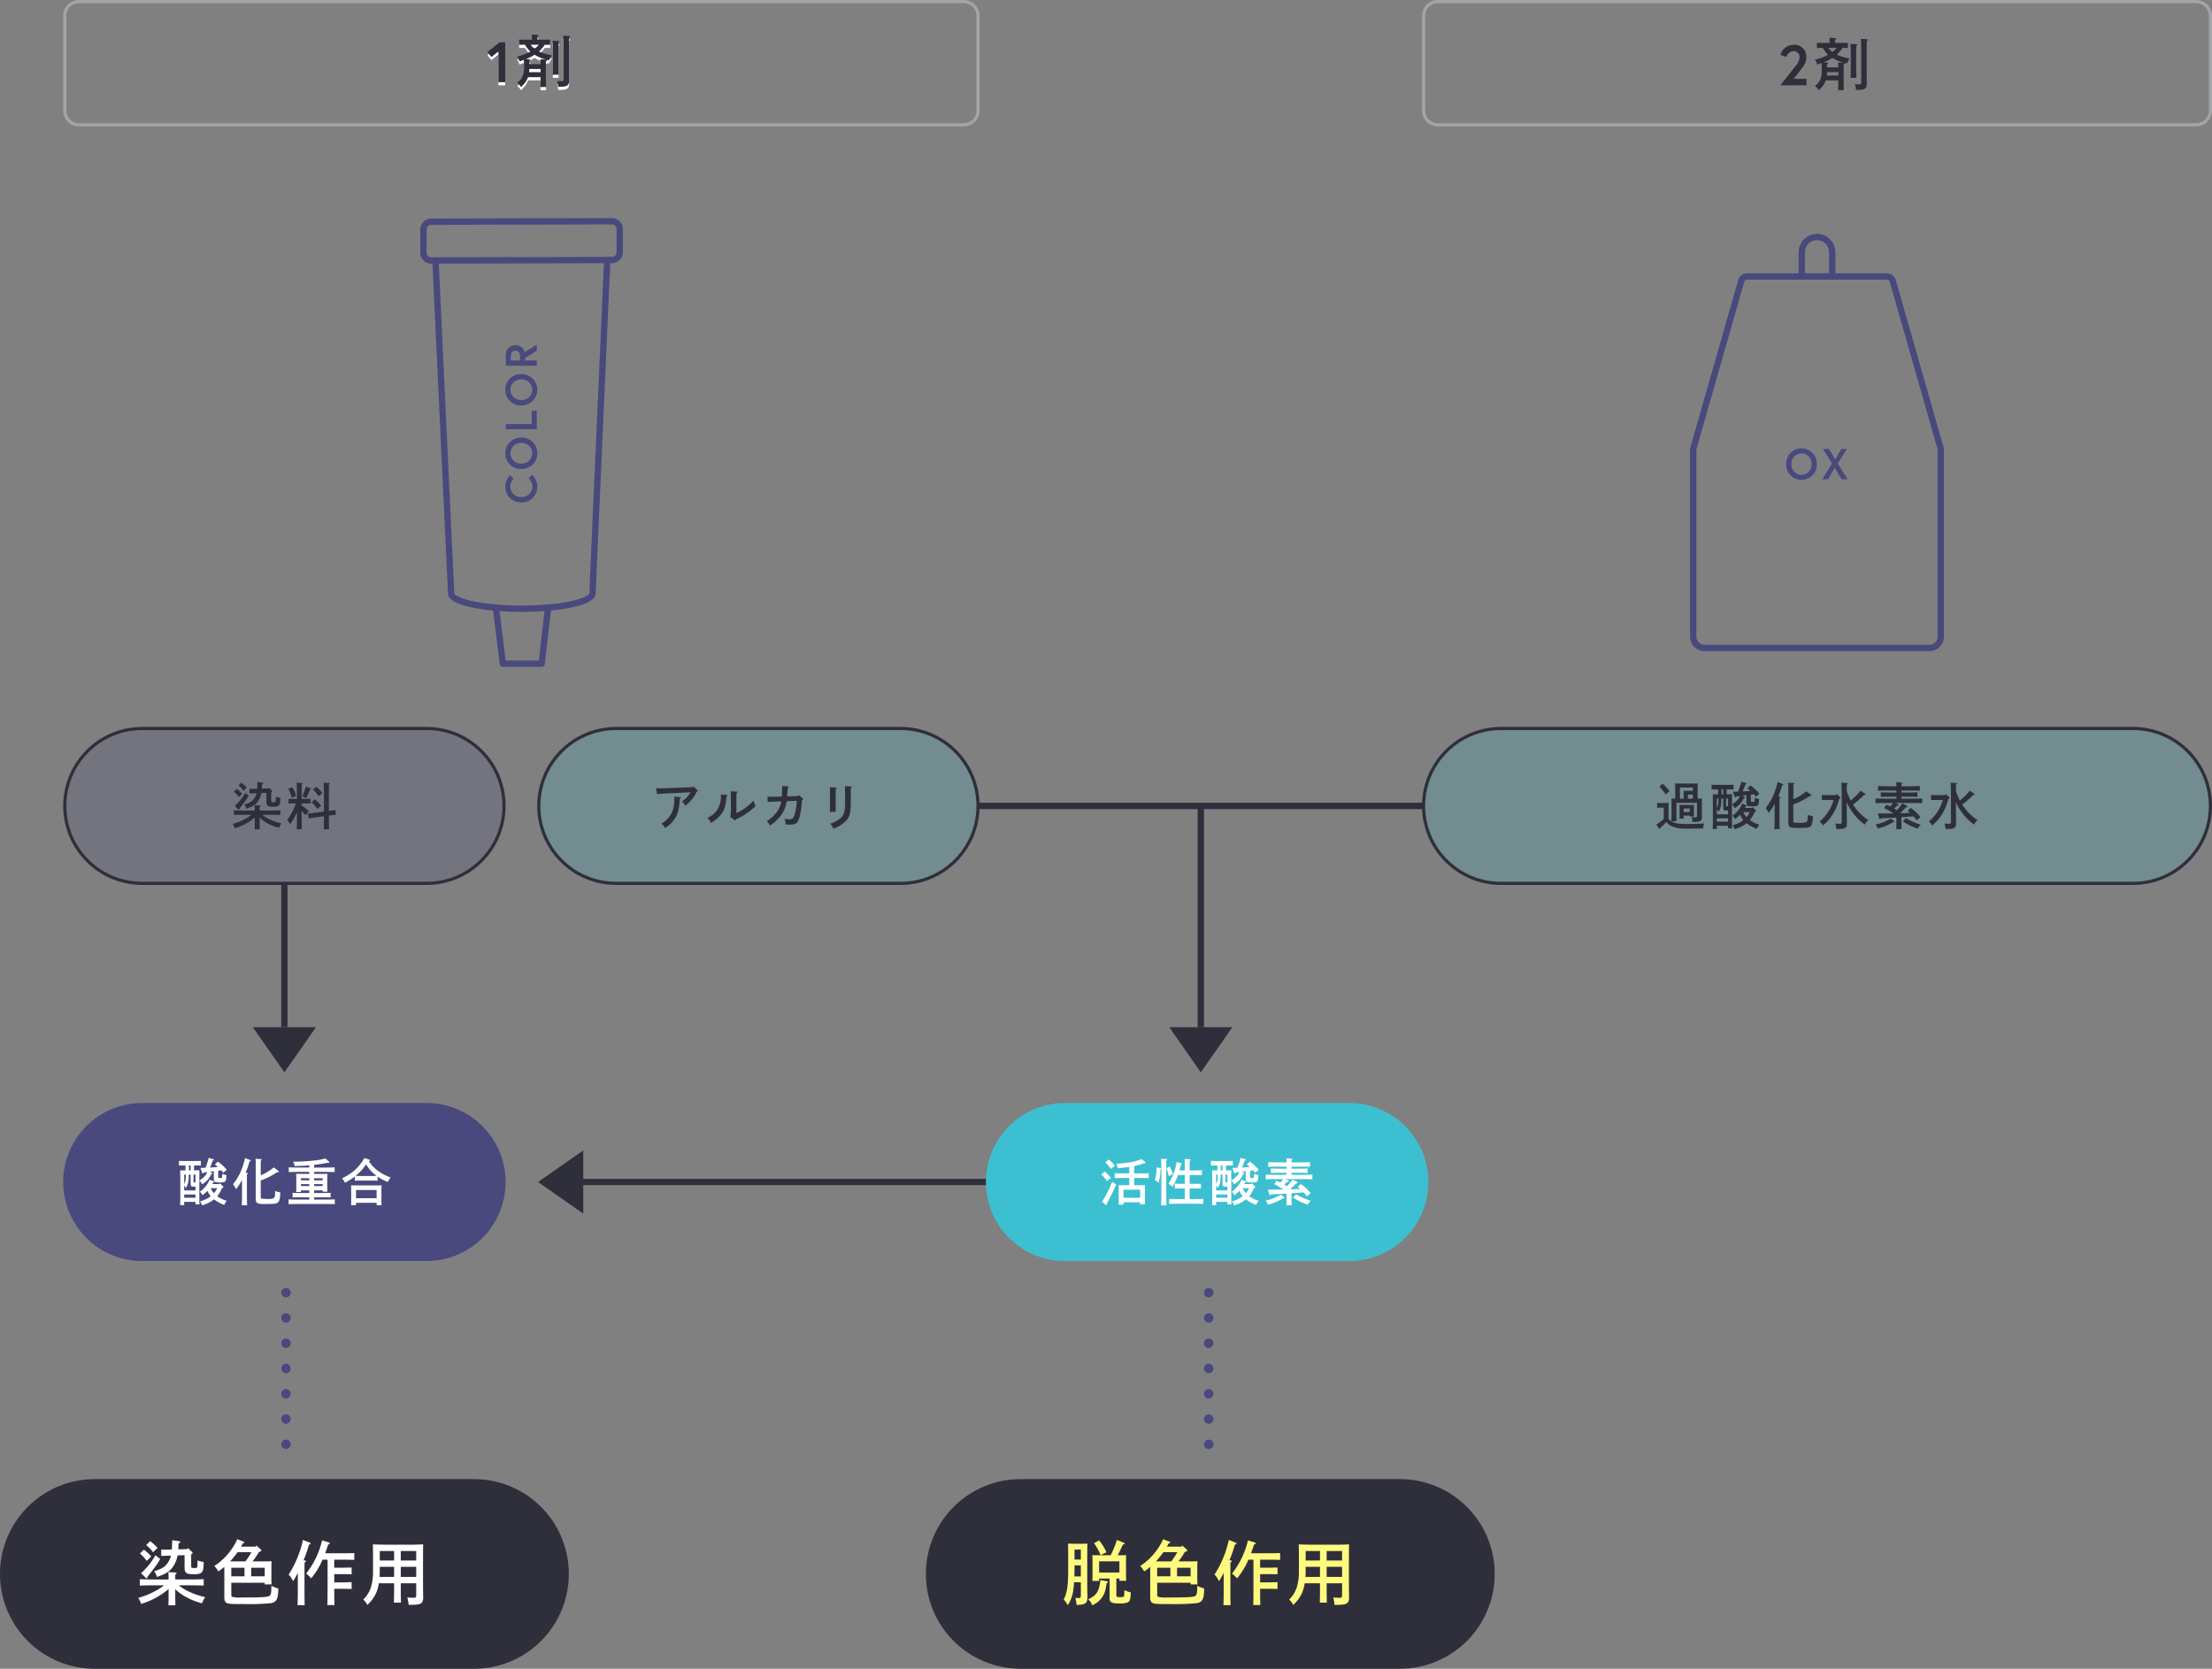 <svg xmlns="http://www.w3.org/2000/svg" width="700" height="528" viewBox="0 0 700 528">
  <rect x="0" y="0" width="700" height="528" fill="#808080" stroke="none"/>
  <g id="Group_3606" data-name="Group 3606" transform="translate(11883 19565)">
    <g id="Path_1489" data-name="Path 1489" transform="translate(-11863 -19335)" fill="rgba(73,73,126,0.2)">
      <path d="M 115 49.5 L 25 49.5 C 21.692 49.5 18.484 48.852 15.464 47.575 C 12.546 46.341 9.926 44.574 7.676 42.324 C 5.426 40.074 3.659 37.454 2.425 34.536 C 1.148 31.516 0.5 28.308 0.5 25 C 0.5 21.692 1.148 18.484 2.425 15.464 C 3.659 12.546 5.426 9.926 7.676 7.676 C 9.926 5.426 12.546 3.659 15.464 2.425 C 18.484 1.148 21.692 0.5 25 0.5 L 115 0.5 C 118.308 0.5 121.516 1.148 124.536 2.425 C 127.454 3.659 130.074 5.426 132.324 7.676 C 134.574 9.926 136.341 12.546 137.575 15.464 C 138.852 18.484 139.5 21.692 139.5 25 C 139.5 28.308 138.852 31.516 137.575 34.536 C 136.341 37.454 134.574 40.074 132.324 42.324 C 130.074 44.574 127.454 46.341 124.536 47.575 C 121.516 48.852 118.308 49.5 115 49.5 Z" stroke="none"/>
      <path d="M 25 1 C 21.76 1 18.617 1.634 15.658 2.886 C 12.801 4.094 10.234 5.825 8.029 8.029 C 5.825 10.234 4.094 12.801 2.886 15.658 C 1.634 18.617 1 21.76 1 25 C 1 28.24 1.634 31.383 2.886 34.342 C 4.094 37.199 5.825 39.766 8.029 41.971 C 10.234 44.175 12.801 45.906 15.658 47.114 C 18.617 48.366 21.76 49 25 49 L 115 49 C 118.24 49 121.383 48.366 124.342 47.114 C 127.199 45.906 129.766 44.175 131.971 41.971 C 134.175 39.766 135.906 37.199 137.114 34.342 C 138.366 31.383 139 28.24 139 25 C 139 21.76 138.366 18.617 137.114 15.658 C 135.906 12.801 134.175 10.234 131.971 8.029 C 129.766 5.825 127.199 4.094 124.342 2.886 C 121.383 1.634 118.24 1 115 1 L 25 1 M 25 0 L 115 0 C 128.807 0 140 11.193 140 25 C 140 38.807 128.807 50 115 50 L 25 50 C 11.193 50 0 38.807 0 25 C 0 11.193 11.193 0 25 0 Z" stroke="none" fill="#2f2f3b"/>
    </g>
    <path id="Path_1490" data-name="Path 1490" d="M-7.84-4.544v-1.12c.224-.144.3-.224.3-.32s-.1-.16-.272-.16l-1.616-.112c.032.576.048,1.136.048,1.712h-3.44c-.912,0-2.352-.032-3.184-.064v1.472c.864-.048,2.3-.064,3.184-.064H-10.4a12.276,12.276,0,0,1-2.16,1.376A17.521,17.521,0,0,1-16.368-.3,5.8,5.8,0,0,1-15.7,1.072a17.359,17.359,0,0,0,6.32-3.424V-.944c0,1.008-.016,1.776-.032,2.336h1.6C-7.824.928-7.84.112-7.84-.944V-2.3A10.485,10.485,0,0,0-6.112-.944,15.227,15.227,0,0,0-1.68.928,5.592,5.592,0,0,1-.944-.48a17.388,17.388,0,0,1-4.32-1.552A9.874,9.874,0,0,1-7.024-3.2H-4.48c.976,0,2.336.016,3.184.064V-4.608c-.816.032-2.176.064-3.184.064ZM-5.1-11.536l-2.032.064c.032-.432.048-.88.064-1.376.3-.112.384-.176.384-.288s-.144-.208-.384-.24l-1.472-.192c-.016.72-.032,1.424-.08,2.128l-.848.032h-1.616l.032,1.456c.528-.016,1.072-.048,1.6-.064l.624-.016A4.749,4.749,0,0,1-9.5-8.464c-.624.992-1.36,1.456-3.184,2.032a4.555,4.555,0,0,1,.64,1.312c1.952-.656,2.88-1.232,3.616-2.24a6.494,6.494,0,0,0,1.12-2.72l1.616-.048V-7.3c0,1.232.4,1.552,1.984,1.552,2.128,0,2.4-.3,2.416-2.8A9.783,9.783,0,0,1-2.7-8.912q-.024,1.152-.048,1.344c-.048.336-.144.4-.688.4-.672,0-.736-.048-.736-.512v-2.672l.08-.032c.16-.064.24-.128.24-.256,0-.1-.048-.192-.224-.336l-.848-.8Zm-7.3,1.408a16.018,16.018,0,0,1-3.312,4.144l1.1,1.072A.333.333,0,0,0-14.4-4.8a.17.17,0,0,0,.16-.192l-.016-.16c.224-.256.224-.256,1.664-2.128a13.935,13.935,0,0,0,1.28-1.984Zm-2.128-2.32a9.11,9.11,0,0,1,1.6,1.648l1.008-1.008a9.391,9.391,0,0,0-1.712-1.552Zm-1.44,1.936A8.758,8.758,0,0,1-14.64-9.12c.064.064.144.16.256.288L-13.36-9.84a10.092,10.092,0,0,0-1.712-1.568ZM5.456-6.784h1.52c.432,0,.944,0,1.28.016V-8.24c-.352.016-.928.032-1.28.032H5.456v-.448c0-3.568,0-3.568.016-4.128.208-.128.288-.208.288-.3,0-.08-.1-.16-.224-.16l-1.68-.112c.064.5.112,2.08.112,4.7v.448H2.576c-.336,0-.912-.016-1.264-.032v1.472c.336-.016.832-.016,1.264-.016H3.632A18.923,18.923,0,0,1,.864-1.52,4.649,4.649,0,0,1,1.776-.176a18.815,18.815,0,0,0,2.192-3.84v.72c0,2.064-.032,3.632-.08,4.672H5.536C5.472.352,5.456-1.2,5.456-3.3V-4.448c.3.3.608.656.944,1.056.064.064.16.176.272.3L7.744-4.24A8.259,8.259,0,0,0,5.456-6.112ZM14.08-4.432V-8.656c0-3.568,0-3.568.016-4.128.208-.128.288-.208.288-.3,0-.08-.1-.16-.224-.16l-1.744-.112c.064.5.1,2.08.1,4.7v4.432l-3.168.432c-.672.1-1.472.176-1.9.208l.208,1.552c.112-.032.752-.128,1.888-.3l2.976-.4c0,1.792-.032,3.168-.08,4.112H14.16c-.064-.96-.08-2.4-.08-4.32l.336-.048c1.6-.192,1.6-.192,1.9-.224l-.208-1.536c-.16.032-.784.128-1.888.3ZM1.248-11.408a12.6,12.6,0,0,1,.96,2.448c.032.1.064.208.112.384L3.7-9.168a8.667,8.667,0,0,0-1.264-2.784Zm5.68,2.9a25.331,25.331,0,0,0,1.184-2.7c.24-.1.3-.144.3-.224s-.064-.144-.208-.192l-1.424-.48A16.031,16.031,0,0,1,5.648-9.04ZM9.04-11.184a10.492,10.492,0,0,1,1.776,2.1l1.216-.96a12.855,12.855,0,0,0-1.9-2.016Zm-.464,4a14.45,14.45,0,0,1,1.856,2.112l1.216-.992A13.673,13.673,0,0,0,9.68-8.08Z" transform="translate(-11792.999 -19304)" fill="#2f2f3b"/>
    <g id="Path_1491" data-name="Path 1491" transform="translate(-11713 -19335)" fill="rgba(60,192,209,0.2)">
      <path d="M 115 49.5 L 25 49.5 C 21.692 49.5 18.484 48.852 15.464 47.575 C 12.546 46.341 9.926 44.574 7.676 42.324 C 5.426 40.074 3.659 37.454 2.425 34.536 C 1.148 31.516 0.5 28.308 0.5 25 C 0.5 21.692 1.148 18.484 2.425 15.464 C 3.659 12.546 5.426 9.926 7.676 7.676 C 9.926 5.426 12.546 3.659 15.464 2.425 C 18.484 1.148 21.692 0.5 25 0.5 L 115 0.5 C 118.308 0.5 121.516 1.148 124.536 2.425 C 127.454 3.659 130.074 5.426 132.324 7.676 C 134.574 9.926 136.341 12.546 137.575 15.464 C 138.852 18.484 139.5 21.692 139.5 25 C 139.5 28.308 138.852 31.516 137.575 34.536 C 136.341 37.454 134.574 40.074 132.324 42.324 C 130.074 44.574 127.454 46.341 124.536 47.575 C 121.516 48.852 118.308 49.5 115 49.5 Z" stroke="none"/>
      <path d="M 25 1 C 21.76 1 18.617 1.634 15.658 2.886 C 12.801 4.094 10.234 5.825 8.029 8.029 C 5.825 10.234 4.094 12.801 2.886 15.658 C 1.634 18.617 1 21.76 1 25 C 1 28.24 1.634 31.383 2.886 34.342 C 4.094 37.199 5.825 39.766 8.029 41.971 C 10.234 44.175 12.801 45.906 15.658 47.114 C 18.617 48.366 21.76 49 25 49 L 115 49 C 118.24 49 121.383 48.366 124.342 47.114 C 127.199 45.906 129.766 44.175 131.971 41.971 C 134.175 39.766 135.906 37.199 137.114 34.342 C 138.366 31.383 139 28.24 139 25 C 139 21.76 138.366 18.617 137.114 15.658 C 135.906 12.801 134.175 10.234 131.971 8.029 C 129.766 5.825 127.199 4.094 124.342 2.886 C 121.383 1.634 118.24 1 115 1 L 25 1 M 25 0 L 115 0 C 128.807 0 140 11.193 140 25 C 140 38.807 128.807 50 115 50 L 25 50 C 11.193 50 0 38.807 0 25 C 0 11.193 11.193 0 25 0 Z" stroke="none" fill="#2f2f3b"/>
    </g>
    <path id="Path_1492" data-name="Path 1492" d="M-32.032-9.744c1.584-.144,2.3-.192,4.816-.288l5.76-.288a9.833,9.833,0,0,1-2.688,2.912,4.36,4.36,0,0,1,.992,1.344A12.156,12.156,0,0,0-21.36-7.712a10.451,10.451,0,0,0,1.808-2.8c.384-.112.384-.112.384-.24,0-.08-.032-.144-.144-.24l-1.232-1.184-.24.24-6.528.256c-1.392.048-3.248.112-3.728.112h-1.408Zm5.408.816c.016.16.032.24.032.336,0,4.144-1.024,6.208-4.1,8.256a3.172,3.172,0,0,1,1.168,1.36c.144-.112.384-.272.7-.512a9.1,9.1,0,0,0,2.128-2.16c1.2-1.664,1.616-3.184,1.824-6.592.208-.144.288-.224.288-.336s-.128-.208-.256-.224ZM-7.6-1.552a.421.421,0,0,0,.24.1c.1,0,.176-.1.256-.3A21.586,21.586,0,0,0-.912-5.952c-.256-.608-.368-.88-.656-1.712A16.762,16.762,0,0,1-6.96-3.728V-8.256c.016-1.552.016-1.552.032-1.808.224-.144.3-.224.3-.3,0-.112-.1-.16-.288-.176l-1.84-.112c.032.48.048,1.168.048,2.4v2.8A12.009,12.009,0,0,1-8.88-2.48Zm-4.272-8.08v.08a8,8,0,0,1-1.312,5.024A8.568,8.568,0,0,1-16.1-2.192,4.083,4.083,0,0,1-15.04-.656a9.451,9.451,0,0,0,3.648-3.3c.752-1.2,1.024-2.24,1.312-5.024.208-.112.288-.192.288-.288,0-.08-.1-.16-.192-.176Zm20.96.64c.016-.16.144-1.936.192-2.592.224-.128.3-.224.3-.352s-.1-.208-.288-.224l-1.76-.176v.368c0,.9-.064,2.112-.16,3.024-.832.032-1.808.032-4.016.032h-.5l.08,1.664c1.5-.1,1.68-.1,4.288-.192A7.246,7.246,0,0,1,6.32-4.816a10.714,10.714,0,0,1-3.7,3.648A4.841,4.841,0,0,1,3.664.208,12.874,12.874,0,0,0,7.68-3.824,10.5,10.5,0,0,0,8.944-7.488l3.2-.144A17.25,17.25,0,0,1,11.312-2.8c-.336.816-.64,1.008-1.552,1.008A11,11,0,0,1,8.272-1.92,9.152,9.152,0,0,1,8.64-.128c.384.016.512.016.832.016.384.016.4.016.528.016,1.52,0,2.144-.32,2.624-1.328.576-1.2.944-3.2,1.152-6.4.288-.1.352-.16.352-.3a.333.333,0,0,0-.144-.272L12.816-9.424l-.24.3Zm20.144-.88c0-1.344,0-1.344.032-1.808.208-.144.272-.224.272-.3,0-.112-.1-.16-.272-.176l-1.888-.112c.032.448.048,1.184.048,2.4v3.12c0,2.56-.416,3.792-1.616,4.784a9.928,9.928,0,0,1-3.152,1.6A2.781,2.781,0,0,1,23.68,1.2,11.566,11.566,0,0,0,27.1-.688c1.632-1.36,2.128-2.832,2.128-6.224ZM22.608-11.92c.032.448.048,1.136.048,2.4v3.056c0,1.056-.016,1.792-.048,2.336H24.48c-.016-.512-.032-1.216-.032-2.336V-9.52c.016-1.344.016-1.344.016-1.808.24-.16.3-.224.3-.32s-.1-.16-.272-.16Z" transform="translate(-11642.999 -19304)" fill="#2f2f3b"/>
    <g id="Path_1498" data-name="Path 1498" transform="translate(-11433 -19335)" fill="rgba(60,192,209,0.2)">
      <path d="M 225 49.5 L 25 49.5 C 21.692 49.5 18.484 48.852 15.464 47.575 C 12.546 46.341 9.926 44.574 7.676 42.324 C 5.426 40.074 3.659 37.454 2.425 34.536 C 1.148 31.516 0.5 28.308 0.5 25 C 0.5 21.692 1.148 18.484 2.425 15.464 C 3.659 12.546 5.426 9.926 7.676 7.676 C 9.926 5.426 12.546 3.659 15.464 2.425 C 18.484 1.148 21.692 0.5 25 0.5 L 225 0.5 C 228.308 0.5 231.516 1.148 234.536 2.425 C 237.454 3.659 240.074 5.426 242.324 7.676 C 244.574 9.926 246.341 12.546 247.575 15.464 C 248.852 18.484 249.5 21.692 249.5 25 C 249.5 28.308 248.852 31.516 247.575 34.536 C 246.341 37.454 244.574 40.074 242.324 42.324 C 240.074 44.574 237.454 46.341 234.536 47.575 C 231.516 48.852 228.308 49.5 225 49.5 Z" stroke="none"/>
      <path d="M 25 1 C 21.76 1 18.617 1.634 15.658 2.886 C 12.801 4.094 10.234 5.825 8.029 8.029 C 5.825 10.234 4.094 12.801 2.886 15.658 C 1.634 18.617 1 21.76 1 25 C 1 28.24 1.634 31.383 2.886 34.342 C 4.094 37.199 5.825 39.766 8.029 41.971 C 10.234 44.175 12.801 45.906 15.658 47.114 C 18.617 48.366 21.76 49 25 49 L 225 49 C 228.24 49 231.383 48.366 234.342 47.114 C 237.199 45.906 239.766 44.175 241.971 41.971 C 244.175 39.766 245.906 37.199 247.114 34.342 C 248.366 31.383 249 28.24 249 25 C 249 21.76 248.366 18.617 247.114 15.658 C 245.906 12.801 244.175 10.234 241.971 8.029 C 239.766 5.825 237.199 4.094 234.342 2.886 C 231.383 1.634 228.24 1 225 1 L 25 1 M 25 0 L 225 0 C 238.807 0 250 11.193 250 25 C 250 38.807 238.807 50 225 50 L 25 50 C 11.193 50 0 38.807 0 25 C 0 11.193 11.193 0 25 0 Z" stroke="none" fill="#2f2f3b"/>
    </g>
    <path id="Path_1504" data-name="Path 1504" d="M-46.992-5.536a12.18,12.18,0,0,1,.048-1.424,12.589,12.589,0,0,1-1.472.032h-.656c-.48,0-1.152,0-1.52-.032v1.552c.4-.032,1.088-.048,1.52-.048h.576v3.6A18.759,18.759,0,0,1-50.848-.1l.864,1.2a.323.323,0,0,0,.224.144c.1,0,.16-.1.24-.352.208-.208.384-.368.5-.464A17.457,17.457,0,0,0-47.664-.9,4.1,4.1,0,0,0-46.112.352a10.473,10.473,0,0,0,4.688.832c2.288,0,2.656,0,5.392-.048a5.548,5.548,0,0,1,.32-1.584c-1.28.1-3.472.16-5.248.16-2.656,0-3.568-.128-4.784-.688a3.527,3.527,0,0,1-1.248-.9Zm4.8,2.592h1.936v.272h1.312c-.016-.416-.032-1.088-.032-1.664v-.592c0-.512.032-1.12.048-1.408-.352.016-.688.016-1.152.016h-2.3c-.464,0-.8,0-1.152-.016.016.288.048.9.048,1.408V-3.68c0,.8-.016,1.328-.048,1.7h1.344Zm1.936-1.136h-1.936v-1.1h1.936Zm2.48-7.616c0-.512.016-1.136.048-1.424-.352.016-.688.032-1.152.032h-4.88c-.464,0-.8-.016-1.152-.032.032.288.048.912.048,1.424v3.408c-.448-.016-.864-.032-1.2-.064.032.5.032.5.048,3.12v.96c0,.976-.032,2.432-.048,3.12h1.584V-6.976h6.512V-3.04c0,.512-.128.64-.736.64-.192,0-.48-.016-1.008-.048a4.005,4.005,0,0,1,.3,1.5,8.548,8.548,0,0,0,2.1-.128A1.2,1.2,0,0,0-36.4-2.384v-.192c0-.08-.016-.656-.048-1.712v-.944c.016-2.624.016-2.624.048-3.12-.384.032-.864.048-1.376.064Zm-3.072,3.424V-9.6h1.568v1.328Zm-1.36,0h-1.168v-3.552h4.1v1.04H-41.1c-.464,0-.8,0-1.152-.016.032.288.048.9.048,1.408ZM-49.872-12.1A15.631,15.631,0,0,1-47.9-9.664l1.232-.992a12.617,12.617,0,0,0-2.192-2.384Zm27.04,6.736c.08-.144.176-.3.256-.464.32-.064.384-.1.384-.224,0-.08-.032-.112-.24-.192l-1.248-.5a8.19,8.19,0,0,1-3.072,3.792,4.487,4.487,0,0,1,.816,1.12A12.873,12.873,0,0,0-24.352-3.2,7.724,7.724,0,0,0-23.3-1.5,9.141,9.141,0,0,1-26.7.1,4.3,4.3,0,0,1-26.16,1.1c.016.048.064.144.112.256a10.091,10.091,0,0,0,3.76-1.872,12.342,12.342,0,0,0,3.264,1.76,3.839,3.839,0,0,1,.8-1.3A10.169,10.169,0,0,1-21.248-1.5,10.806,10.806,0,0,0-19.728-4.1l.16-.048c.176-.064.272-.144.272-.256,0-.064-.032-.128-.128-.224l-.96-.992-.192.256Zm1.552,1.312a8.776,8.776,0,0,1-1.024,1.6,5.407,5.407,0,0,1-1.008-1.6Zm3.04-5.808a12.543,12.543,0,0,0-2.848-2.608l-.9.9c.3.256.624.512.912.784-.816.1-1.648.16-2.464.208.288-.64.544-1.3.88-2.24.32-.112.352-.128.352-.24,0-.08-.064-.128-.192-.176l-1.472-.416a17.91,17.91,0,0,1-1.008,3.136l-1.616.048.544,1.472c.064.192.128.256.256.256.08,0,.128-.032.208-.144l.1-.128,1.1-.144a4.632,4.632,0,0,1-.96,1.44A7.036,7.036,0,0,1-26.912-6.5v-.672c0-2.032.016-2.032.048-2.544-.3.016-.576.032-.944.032h-.784v-1.552h.576c.464,0,1.136,0,1.584.032v-1.488c-.448.016-1.12.032-1.584.032H-31.76c-.464,0-1.152-.016-1.6-.032V-11.2c.448-.032,1.136-.032,1.6-.032h.448V-9.68h-.736c-.368,0-.64-.016-.944-.032.032.512.048,1.584.048,2.544v5.68c0,1.232-.016,2.16-.048,2.8h1.28V.272h3.568v.816h1.28c-.032-.608-.048-1.536-.048-2.816V-6.464a3.526,3.526,0,0,1,.848,1.184A6.634,6.634,0,0,0-23.12-8.544c.3-.064.352-.1.352-.192s-.064-.16-.208-.224l-.656-.3q.192-.024.432-.048.48-.048.864-.1v2.224c0,1.136.272,1.312,1.952,1.312,1.808,0,1.968-.176,2.032-2.352a4.554,4.554,0,0,1-1.328-.384,9.187,9.187,0,0,1-.048,1.056c-.064.256-.128.288-.72.288-.464,0-.5-.032-.5-.416V-9.568c.336-.048.656-.08.992-.128.208.24.416.512.608.768Zm-9.9,8.832h-3.568V-2.048h3.568Zm0-2.32h-3.568v-1.6a5.257,5.257,0,0,1,.544.848c.7-1.2.88-2.016.9-4.256h.592v2.864c0,.832.112.928,1.2.928h.336Zm-.608-5.008h.608v2.464a3.107,3.107,0,0,1-.352.016c-.24,0-.272-.032-.272-.224ZM-29.68-9.68h-.528v-1.552h.528Zm-2.032,1.328h.528a12.607,12.607,0,0,1-.08,1.552,5.126,5.126,0,0,1-.448,1.456Zm24.224-4.416c.224-.144.3-.224.3-.32s-.1-.16-.272-.16L-9.12-13.36c.048.464.048,1.136.048,2.4V-.752c0,.9.24,1.36.784,1.536A7.851,7.851,0,0,0-6.1.944C-3.6.944-2.912.9-2.432.688-1.616.336-1.36-.464-1.3-2.736a8.5,8.5,0,0,1-1.648-.432l.016.464c0,1.072-.144,1.616-.432,1.808a5.056,5.056,0,0,1-2.24.24c-.5,0-1.04-.032-1.392-.064-.384-.032-.5-.128-.5-.464v-5.3A23.49,23.49,0,0,0-2.32-9.1c.432,0,.56-.048.56-.208,0-.08-.032-.144-.144-.224l-1.456-1.1A16.358,16.358,0,0,1-7.488-8.112Zm-5.92,10.752c0,1.472-.016,2.5-.08,3.36h1.7c-.048-.7-.08-1.84-.08-3.36V-6.624c0-1.008,0-1.456.016-1.824.208-.128.288-.208.288-.3s-.1-.16-.272-.16l-.464-.032A20.51,20.51,0,0,0-11.056-12.5c.336-.08.384-.112.384-.256,0-.08-.064-.176-.208-.224l-1.584-.592a23.915,23.915,0,0,1-1.456,4.5A19.91,19.91,0,0,1-16.256-5.3a6.847,6.847,0,0,1,.944,1.568,17.687,17.687,0,0,0,1.9-2.944ZM5.248-7.888A11.833,11.833,0,0,1,3.808-4.56,12.942,12.942,0,0,1,.832-1.1,5.513,5.513,0,0,1,1.872.176,13.219,13.219,0,0,0,5.008-3.392a16.655,16.655,0,0,0,2-4.816l.16-.048c.176-.048.272-.144.272-.272A.358.358,0,0,0,7.3-8.8l-1.1-.96-.24.336H3.776c-.656,0-1.648-.016-2.24-.048v1.616c.592-.016,1.584-.032,2.24-.032ZM7.712-13.36c.08.5.112,2.08.112,4.7v7.632c0,.592-.08.672-.624.672-.288,0-.768-.032-1.408-.064A5.859,5.859,0,0,1,6.112,1.3c1.92,0,2.352-.064,2.832-.4.384-.272.528-.64.528-1.488V-.768c-.048-1.968-.064-2.912-.064-3.648V-7.232a14.92,14.92,0,0,0,1.52,2.8A16.97,16.97,0,0,0,15.152-.08a4.568,4.568,0,0,1,1.1-1.44A15.635,15.635,0,0,1,11.92-5.664q-.288-.384-.528-.768a32.82,32.82,0,0,0,3.5-3.024c.384-.048.448-.064.448-.208,0-.064-.016-.1-.128-.176l-1.424-.976a19.33,19.33,0,0,1-3.152,3.1,20.024,20.024,0,0,1-1.216-2.976c0-1.568,0-1.68.016-2.1.208-.128.288-.208.288-.3,0-.08-.1-.16-.24-.16ZM26.72-2.432l3.824-.288c.352.384.688.8,1.04,1.264l1.168-1.008a14.111,14.111,0,0,0-3.1-2.9l-.976.912c.272.208.512.416.752.624-1.04.064-2.1.112-3.152.144.544-.5,1.136-1.088,1.9-1.888.416-.048.48-.08.48-.208q0-.144-.24-.288L27.072-6.8c-.752.944-1.28,1.6-1.792,2.16-.288-.192-.576-.368-.88-.544a1.163,1.163,0,0,0,.144-.128c.528-.5.528-.5.88-.8h.208c.16,0,.256-.064.256-.16a.3.3,0,0,0-.192-.24l-.816-.416h5.248c.976,0,2.336.016,3.184.064V-8.352c-.8.032-2.176.064-3.184.064H26.72v-.64h2.5c.736,0,1.856.032,2.56.048V-10.3c-.7.032-1.824.064-2.56.064h-2.5v-.64h2.944c.848,0,2.128.016,2.88.048V-12.3c-.72.048-2.048.08-2.88.08H26.72v-.688c.208-.128.3-.224.3-.32s-.112-.144-.3-.16L25.088-13.5c.032.5.032.7.032,1.28H22.208c-.864,0-2.208-.032-2.88-.08v1.472c.688-.016,2.1-.048,2.88-.048H25.12v.64h-2.4c-.832,0-1.872-.032-2.544-.064V-8.88c.672-.016,1.712-.048,2.544-.048h2.4v.64H21.728c-.928,0-2.368-.032-3.184-.064v1.488c.864-.032,2.3-.064,3.184-.064h2.32c-.272.368-.56.752-.864,1.1-.384-.176-.8-.368-1.264-.56l-.656,1.072a20.253,20.253,0,0,1,2.88,1.68c-1.36.032-2.9.032-4.928.032l.512,1.552c.048.16.128.256.208.256.064,0,.112-.032.208-.128l.144-.16c1.552-.08,2.848-.128,4.832-.24V-.992C25.12,0,25.1.8,25.072,1.344h1.68c-.016-.48-.032-1.3-.032-2.336ZM23.28-2A13.777,13.777,0,0,1,18.512-.144a3.948,3.948,0,0,1,.7,1.312,17.028,17.028,0,0,0,4.832-2c.3-.032.432-.1.432-.208,0-.1-.048-.144-.224-.272Zm3.92.912a17.733,17.733,0,0,0,4.72,2.256A3.759,3.759,0,0,1,32.832-.08a20.674,20.674,0,0,1-4.7-2.048Zm12.608-6.8a11.833,11.833,0,0,1-1.44,3.328A12.942,12.942,0,0,1,35.392-1.1a5.513,5.513,0,0,1,1.04,1.28,13.219,13.219,0,0,0,3.136-3.568,16.655,16.655,0,0,0,2-4.816l.16-.048C41.9-8.3,42-8.4,42-8.528a.358.358,0,0,0-.144-.272l-1.1-.96-.24.336H38.336c-.656,0-1.648-.016-2.24-.048v1.616c.592-.016,1.584-.032,2.24-.032Zm2.464-5.472c.08.5.112,2.08.112,4.7v7.632c0,.592-.08.672-.624.672-.288,0-.768-.032-1.408-.064a5.859,5.859,0,0,1,.32,1.712c1.92,0,2.352-.064,2.832-.4.384-.272.528-.64.528-1.488V-.768c-.048-1.968-.064-2.912-.064-3.648V-7.232a14.919,14.919,0,0,0,1.52,2.8A16.97,16.97,0,0,0,49.712-.08a4.568,4.568,0,0,1,1.1-1.44A15.635,15.635,0,0,1,46.48-5.664q-.288-.384-.528-.768a32.82,32.82,0,0,0,3.5-3.024c.384-.048.448-.064.448-.208,0-.064-.016-.1-.128-.176l-1.424-.976a19.33,19.33,0,0,1-3.152,3.1,20.025,20.025,0,0,1-1.216-2.976c0-1.568,0-1.68.016-2.1.208-.128.288-.208.288-.3,0-.08-.1-.16-.24-.16Z" transform="translate(-11308 -19304)" fill="#2f2f3b"/>
    <path id="Path_1500" data-name="Path 1500" d="M25,0h90a25,25,0,0,1,0,50H25A25,25,0,0,1,25,0Z" transform="translate(-11571 -19216)" fill="#3cc0d1"/>
    <path id="Path_1502" data-name="Path 1502" d="M-23.1-4.992V-7.28h2.72c.528,0,1.424.032,1.9.048V-8.784c-.48.032-1.3.048-1.9.048H-23.1v-2.3a23.937,23.937,0,0,0,3.168-.912c.384,0,.464-.032.464-.176,0-.064-.016-.112-.128-.192l-1.152-.96c-1.9.864-4.144,1.28-8.016,1.472a4.38,4.38,0,0,1,.464,1.424c1.472-.112,2.64-.24,3.664-.384v2.032h-2.7c-.608,0-1.424-.016-1.9-.048v1.552c.48-.016,1.376-.048,1.9-.048h2.7v2.288h-2.016c-.544,0-.928,0-1.36-.016.032.5.048,1.584.048,2.544v.8c0,1.248-.016,2.176-.048,2.816h1.552V.4H-21.2v.624h1.568c-.032-.608-.048-1.536-.048-2.816v-.672c.016-2.032.016-2.032.048-2.544-.432.016-.816.016-1.376.016Zm1.9,3.984h-5.264v-2.56H-21.2ZM-32.224-12.224a12.664,12.664,0,0,1,1.744,2.08l1.28-.976a12.122,12.122,0,0,0-1.9-2.016Zm-1.264,3.84a13.507,13.507,0,0,1,1.84,2.112l1.2-1.056a14.5,14.5,0,0,0-1.968-2.016ZM-30.064-6.1A30.589,30.589,0,0,1-33.28.224l1.136.96c.16.128.16.128.224.128.08,0,.144-.08.144-.224V.976c.192-.4.272-.576.512-1.056,1.2-2.3,1.408-2.72,1.76-3.52.416-.976.416-.976.72-1.616ZM-7.056-.608H-9.472c-.816,0-1.872-.016-2.544-.048V.912C-11.344.9-10.288.864-9.472.864H-3.76C-3.024.864-1.9.9-1.216.912V-.656c-.688.032-1.808.048-2.544.048H-5.536v-3.36h1.744c.432,0,1.376.032,1.808.048V-5.472c-.432.016-1.3.032-1.808.032H-5.536V-8.208h1.984c.528,0,1.424.016,1.9.032V-9.728c-.48.032-1.3.048-1.9.048H-5.536v-1.232c0-1.008,0-1.44.016-1.808.224-.144.3-.224.3-.32s-.1-.144-.272-.16l-1.632-.112c.048.464.064,1.136.064,2.4V-9.68h-1.7c.16-.56.288-1.1.432-1.808.256-.1.352-.16.352-.256,0-.08-.08-.128-.256-.176l-1.424-.416a17.817,17.817,0,0,1-2.576,6.9,3.936,3.936,0,0,1,1.216.976A16.009,16.009,0,0,0-9.36-7.824l.144-.384h2.16V-5.44H-8.32c-.624,0-1.44-.016-1.92-.032V-3.92c.5-.032,1.392-.048,1.92-.048h1.264Zm-8.96-10.016a13.441,13.441,0,0,1-.512,4.032,3.666,3.666,0,0,1,1.184.816,17.033,17.033,0,0,0,.592-4.24l.128-.064a.14.14,0,0,0,.08-.144.163.163,0,0,0-.16-.176Zm3.152.272a15.178,15.178,0,0,1,.736,2.5l1.3-.672a10,10,0,0,0-1.04-2.384Zm-1.712-3.008c.064.5.1,2.08.1,4.7V-3.3c0,2.064-.032,3.632-.08,4.672h1.7c-.064-1.024-.08-2.576-.08-4.672v-5.36c0-3.568,0-3.568.016-4.128.208-.128.288-.208.288-.3,0-.08-.1-.16-.224-.16Zm26.3,8c.08-.144.176-.3.256-.464.32-.064.384-.1.384-.224,0-.08-.032-.112-.24-.192l-1.248-.5A8.19,8.19,0,0,1,7.808-2.944a4.487,4.487,0,0,1,.816,1.12A12.873,12.873,0,0,0,10.208-3.2a7.724,7.724,0,0,0,1.056,1.7A9.141,9.141,0,0,1,7.856.1,4.3,4.3,0,0,1,8.4,1.1c.016.048.064.144.112.256a10.091,10.091,0,0,0,3.76-1.872,12.342,12.342,0,0,0,3.264,1.76,3.839,3.839,0,0,1,.8-1.3A10.169,10.169,0,0,1,13.312-1.5,10.806,10.806,0,0,0,14.832-4.1l.16-.048c.176-.064.272-.144.272-.256,0-.064-.032-.128-.128-.224l-.96-.992-.192.256ZM13.28-4.048a8.776,8.776,0,0,1-1.024,1.6,5.407,5.407,0,0,1-1.008-1.6Zm3.04-5.808a12.543,12.543,0,0,0-2.848-2.608l-.9.9c.3.256.624.512.912.784-.816.1-1.648.16-2.464.208.288-.64.544-1.3.88-2.24.32-.112.352-.128.352-.24,0-.08-.064-.128-.192-.176l-1.472-.416a17.91,17.91,0,0,1-1.008,3.136l-1.616.048.544,1.472c.064.192.128.256.256.256.08,0,.128-.032.208-.144l.1-.128,1.1-.144a4.632,4.632,0,0,1-.96,1.44A7.036,7.036,0,0,1,7.648-6.5v-.672c0-2.032.016-2.032.048-2.544-.3.016-.576.032-.944.032H5.968v-1.552h.576c.464,0,1.136,0,1.584.032v-1.488c-.448.016-1.12.032-1.584.032H2.8c-.464,0-1.152-.016-1.6-.032V-11.2c.448-.032,1.136-.032,1.6-.032h.448V-9.68H2.512c-.368,0-.64-.016-.944-.032.032.512.048,1.584.048,2.544v5.68c0,1.232-.016,2.16-.048,2.8h1.28V.272H6.416v.816H7.7C7.664.48,7.648-.448,7.648-1.728V-6.464A3.526,3.526,0,0,1,8.5-5.28,6.634,6.634,0,0,0,11.44-8.544c.3-.064.352-.1.352-.192s-.064-.16-.208-.224l-.656-.3q.192-.024.432-.048.48-.048.864-.1v2.224c0,1.136.272,1.312,1.952,1.312,1.808,0,1.968-.176,2.032-2.352a4.554,4.554,0,0,1-1.328-.384,9.187,9.187,0,0,1-.048,1.056c-.064.256-.128.288-.72.288-.464,0-.5-.032-.5-.416V-9.568c.336-.048.656-.08.992-.128.208.24.416.512.608.768Zm-9.9,8.832H2.848V-2.048H6.416Zm0-2.32H2.848v-1.6a5.257,5.257,0,0,1,.544.848c.7-1.2.88-2.016.9-4.256H4.88v2.864c0,.832.112.928,1.2.928h.336ZM5.808-8.352h.608v2.464a3.107,3.107,0,0,1-.352.016c-.24,0-.272-.032-.272-.224ZM4.88-9.68H4.352v-1.552H4.88ZM2.848-8.352h.528A12.607,12.607,0,0,1,3.3-6.8a5.126,5.126,0,0,1-.448,1.456ZM26.72-2.432l3.824-.288c.352.384.688.8,1.04,1.264l1.168-1.008a14.111,14.111,0,0,0-3.1-2.9l-.976.912c.272.208.512.416.752.624-1.04.064-2.1.112-3.152.144.544-.5,1.136-1.088,1.9-1.888.416-.048.48-.08.48-.208q0-.144-.24-.288L27.072-6.8c-.752.944-1.28,1.6-1.792,2.16-.288-.192-.576-.368-.88-.544a1.163,1.163,0,0,0,.144-.128c.528-.5.528-.5.88-.8h.208c.16,0,.256-.064.256-.16a.3.3,0,0,0-.192-.24l-.816-.416h5.248c.976,0,2.336.016,3.184.064V-8.352c-.8.032-2.176.064-3.184.064H26.72v-.64h2.5c.736,0,1.856.032,2.56.048V-10.3c-.7.032-1.824.064-2.56.064h-2.5v-.64h2.944c.848,0,2.128.016,2.88.048V-12.3c-.72.048-2.048.08-2.88.08H26.72v-.688c.208-.128.3-.224.3-.32s-.112-.144-.3-.16L25.088-13.5c.032.5.032.7.032,1.28H22.208c-.864,0-2.208-.032-2.88-.08v1.472c.688-.016,2.1-.048,2.88-.048H25.12v.64h-2.4c-.832,0-1.872-.032-2.544-.064V-8.88c.672-.016,1.712-.048,2.544-.048h2.4v.64H21.728c-.928,0-2.368-.032-3.184-.064v1.488c.864-.032,2.3-.064,3.184-.064h2.32c-.272.368-.56.752-.864,1.1-.384-.176-.8-.368-1.264-.56l-.656,1.072a20.253,20.253,0,0,1,2.88,1.68c-1.36.032-2.9.032-4.928.032l.512,1.552c.048.16.128.256.208.256.064,0,.112-.032.208-.128l.144-.16c1.552-.08,2.848-.128,4.832-.24V-.992C25.12,0,25.1.8,25.072,1.344h1.68c-.016-.48-.032-1.3-.032-2.336ZM23.28-2A13.777,13.777,0,0,1,18.512-.144a3.948,3.948,0,0,1,.7,1.312,17.028,17.028,0,0,0,4.832-2c.3-.032.432-.1.432-.208,0-.1-.048-.144-.224-.272Zm3.92.912a17.733,17.733,0,0,0,4.72,2.256A3.759,3.759,0,0,1,32.832-.08a20.674,20.674,0,0,1-4.7-2.048Z" transform="translate(-11501 -19185)" fill="#fff"/>
    <path id="Path_1501" data-name="Path 1501" d="M25,0h90a25,25,0,0,1,0,50H25A25,25,0,0,1,25,0Z" transform="translate(-11863 -19216)" fill="#49497e"/>
    <path id="Path_1503" data-name="Path 1503" d="M-22.832-5.36c.08-.144.176-.3.256-.464.32-.064.384-.1.384-.224,0-.08-.032-.112-.24-.192l-1.248-.5a8.19,8.19,0,0,1-3.072,3.792,4.487,4.487,0,0,1,.816,1.12A12.873,12.873,0,0,0-24.352-3.2,7.724,7.724,0,0,0-23.3-1.5,9.141,9.141,0,0,1-26.7.1,4.3,4.3,0,0,1-26.16,1.1c.016.048.064.144.112.256a10.091,10.091,0,0,0,3.76-1.872,12.342,12.342,0,0,0,3.264,1.76,3.839,3.839,0,0,1,.8-1.3A10.169,10.169,0,0,1-21.248-1.5,10.806,10.806,0,0,0-19.728-4.1l.16-.048c.176-.064.272-.144.272-.256,0-.064-.032-.128-.128-.224l-.96-.992-.192.256Zm1.552,1.312a8.776,8.776,0,0,1-1.024,1.6,5.407,5.407,0,0,1-1.008-1.6Zm3.04-5.808a12.543,12.543,0,0,0-2.848-2.608l-.9.9c.3.256.624.512.912.784-.816.1-1.648.16-2.464.208.288-.64.544-1.3.88-2.24.32-.112.352-.128.352-.24,0-.08-.064-.128-.192-.176l-1.472-.416a17.91,17.91,0,0,1-1.008,3.136l-1.616.048.544,1.472c.064.192.128.256.256.256.08,0,.128-.032.208-.144l.1-.128,1.1-.144a4.632,4.632,0,0,1-.96,1.44A7.036,7.036,0,0,1-26.912-6.5v-.672c0-2.032.016-2.032.048-2.544-.3.016-.576.032-.944.032h-.784v-1.552h.576c.464,0,1.136,0,1.584.032v-1.488c-.448.016-1.12.032-1.584.032H-31.76c-.464,0-1.152-.016-1.6-.032V-11.2c.448-.032,1.136-.032,1.6-.032h.448V-9.68h-.736c-.368,0-.64-.016-.944-.032.032.512.048,1.584.048,2.544v5.68c0,1.232-.016,2.16-.048,2.8h1.28V.272h3.568v.816h1.28c-.032-.608-.048-1.536-.048-2.816V-6.464a3.526,3.526,0,0,1,.848,1.184A6.634,6.634,0,0,0-23.12-8.544c.3-.064.352-.1.352-.192s-.064-.16-.208-.224l-.656-.3q.192-.024.432-.048.48-.048.864-.1v2.224c0,1.136.272,1.312,1.952,1.312,1.808,0,1.968-.176,2.032-2.352a4.554,4.554,0,0,1-1.328-.384,9.187,9.187,0,0,1-.048,1.056c-.064.256-.128.288-.72.288-.464,0-.5-.032-.5-.416V-9.568c.336-.048.656-.08.992-.128.208.24.416.512.608.768Zm-9.9,8.832h-3.568V-2.048h3.568Zm0-2.32h-3.568v-1.6a5.257,5.257,0,0,1,.544.848c.7-1.2.88-2.016.9-4.256h.592v2.864c0,.832.112.928,1.2.928h.336Zm-.608-5.008h.608v2.464a3.107,3.107,0,0,1-.352.016c-.24,0-.272-.032-.272-.224ZM-29.68-9.68h-.528v-1.552h.528Zm-2.032,1.328h.528a12.607,12.607,0,0,1-.08,1.552,5.126,5.126,0,0,1-.448,1.456Zm24.224-4.416c.224-.144.3-.224.3-.32s-.1-.16-.272-.16L-9.12-13.36c.048.464.048,1.136.048,2.4V-.752c0,.9.24,1.36.784,1.536A7.851,7.851,0,0,0-6.1.944C-3.6.944-2.912.9-2.432.688-1.616.336-1.36-.464-1.3-2.736a8.5,8.5,0,0,1-1.648-.432l.016.464c0,1.072-.144,1.616-.432,1.808a5.056,5.056,0,0,1-2.24.24c-.5,0-1.04-.032-1.392-.064-.384-.032-.5-.128-.5-.464v-5.3A23.49,23.49,0,0,0-2.32-9.1c.432,0,.56-.048.56-.208,0-.08-.032-.144-.144-.224l-1.456-1.1A16.358,16.358,0,0,1-7.488-8.112Zm-5.92,10.752c0,1.472-.016,2.5-.08,3.36h1.7c-.048-.7-.08-1.84-.08-3.36V-6.624c0-1.008,0-1.456.016-1.824.208-.128.288-.208.288-.3s-.1-.16-.272-.16l-.464-.032A20.51,20.51,0,0,0-11.056-12.5c.336-.08.384-.112.384-.256,0-.08-.064-.176-.208-.224l-1.584-.592a23.915,23.915,0,0,1-1.456,4.5A19.91,19.91,0,0,1-16.256-5.3a6.847,6.847,0,0,1,.944,1.568,17.687,17.687,0,0,0,1.9-2.944ZM12.112-3.36v.4h1.5c-.032-.384-.048-.912-.048-1.664v-2.56c0-.512.032-1.12.048-1.408-.56.016-1.056.016-1.76.016H9.408v-.64H12.72c.976,0,2.336.032,3.184.064V-10.64c-.816.032-2.176.064-3.184.064H9.408v-.848c1.536-.176,2.928-.4,4.288-.688l.32.016c.144,0,.224-.064.224-.16,0-.08-.016-.08-.16-.208l-1.12-1.024a17.137,17.137,0,0,1-3.7.688,54.98,54.98,0,0,1-6.256.352H2.736a3.251,3.251,0,0,1,.5,1.408c1.712-.048,3.232-.128,4.64-.24v.7H4.56c-.928,0-2.368-.032-3.184-.064v1.488c.864-.032,2.3-.064,3.184-.064H7.872v.64H5.488c-.72,0-1.216,0-1.776-.016.032.288.048.9.048,1.408v2.64c0,.784-.016,1.312-.048,1.7h1.52V-3.36h2.64v.832H5.152c-.832,0-1.888-.032-2.56-.048v1.44c.672-.032,1.728-.048,2.56-.048h2.72v.736H4.512C3.6-.448,2.16-.464,1.328-.512v1.52C2.192.976,3.632.944,4.512.944h8.24c.976,0,2.352.032,3.2.064V-.512c-.816.048-2.192.064-3.2.064H9.408v-.736h2.656c.736,0,1.872.016,2.56.048v-1.44c-.688.016-1.824.048-2.56.048H9.408V-3.36Zm0-1.36h-2.7v-.624h2.7Zm0-1.824h-2.7V-7.2h2.7ZM7.872-4.72H5.232v-.624h2.64Zm0-1.824H5.232V-7.2h2.64ZM29.488-7.7A18.473,18.473,0,0,0,32.7-6a12.331,12.331,0,0,1,.672-1.12l.224-.352a14.245,14.245,0,0,1-4.208-2.24,11.031,11.031,0,0,1-2.64-2.88c.224-.064.3-.128.3-.256s-.112-.224-.3-.288L25.3-13.6a14.085,14.085,0,0,1-3.024,3.824,17.022,17.022,0,0,1-4.048,2.608,4.768,4.768,0,0,1,.928,1.408,22.2,22.2,0,0,0,3.12-1.968v1.3c.464-.016,1.136-.032,1.6-.032H27.9c.464,0,1.136.016,1.584.032ZM23.872-7.92c-.448,0-.88-.016-1.328-.016a9.389,9.389,0,0,0,.736-.656A15.5,15.5,0,0,0,25.856-11.6a11.509,11.509,0,0,0,2.528,3.024c.272.24.528.448.768.64-.416,0-.832.016-1.248.016Zm-1.2,8.5h6.512v.736h1.568C30.72.944,30.7.4,30.7-.352v-3.2c0-.5.016-1.12.048-1.408-.56.016-1.056.032-1.76.032H22.864c-.72,0-1.216-.016-1.776-.032.032.288.048.912.048,1.408V-.384c0,.8-.016,1.328-.048,1.712h1.584ZM29.184-.88H22.672V-3.472h6.512Z" transform="translate(-11793 -19185)" fill="#fff"/>
    <path id="Path_1495" data-name="Path 1495" d="M0,0H141" transform="translate(-11573.5 -19310)" fill="none" stroke="#2f2f3b" stroke-width="2"/>
    <path id="Path_1496" data-name="Path 1496" d="M0,0V70" transform="translate(-11503 -19310)" fill="none" stroke="#2f2f3b" stroke-width="2"/>
    <path id="Path_865" data-name="Path 865" d="M10,14.286,20,0H0Z" transform="translate(-11513 -19240)" fill="#2f2f3b"/>
    <path id="Path_1505" data-name="Path 1505" d="M0,0V137" transform="translate(-11571 -19191) rotate(90)" fill="none" stroke="#2f2f3b" stroke-width="2"/>
    <path id="Path_865-2" data-name="Path 865" d="M10,14.286,20,0H0Z" transform="translate(-11698.428 -19201) rotate(90)" fill="#2f2f3b"/>
    <path id="Path_1497" data-name="Path 1497" d="M0,0V45" transform="translate(-11793 -19285)" fill="none" stroke="#2f2f3b" stroke-width="2"/>
    <path id="Path_865-3" data-name="Path 865" d="M10,14.286,20,0H0Z" transform="translate(-11803 -19240)" fill="#2f2f3b"/>
    <path id="Path_1509" data-name="Path 1509" d="M30,0H150a30,30,0,0,1,0,60H30A30,30,0,0,1,30,0Z" transform="translate(-11883 -19097)" fill="#2f2f3b"/>
    <path id="Path_1511" data-name="Path 1511" d="M-34.54-6.248v-1.54c.308-.2.418-.308.418-.44s-.132-.22-.374-.22L-36.718-8.6c.044.792.066,1.562.066,2.354h-4.73c-1.254,0-3.234-.044-4.378-.088v2.024c1.188-.066,3.168-.088,4.378-.088h3.322a16.88,16.88,0,0,1-2.97,1.892,24.091,24.091,0,0,1-5.236,2.09,7.979,7.979,0,0,1,.924,1.892,23.868,23.868,0,0,0,8.69-4.708V-1.3c0,1.386-.022,2.442-.044,3.212h2.2c-.022-.638-.044-1.76-.044-3.212v-1.87A14.417,14.417,0,0,0-32.164-1.3,20.937,20.937,0,0,0-26.07,1.276,7.69,7.69,0,0,1-25.058-.66,23.909,23.909,0,0,1-31-2.794,13.576,13.576,0,0,1-33.418-4.4h3.5c1.342,0,3.212.022,4.378.088V-6.336c-1.122.044-2.992.088-4.378.088Zm3.762-9.614-2.794.088c.044-.594.066-1.21.088-1.892.418-.154.528-.242.528-.4s-.2-.286-.528-.33l-2.024-.264c-.022.99-.044,1.958-.11,2.926l-1.166.044h-2.222l.044,2c.726-.022,1.474-.066,2.2-.088l.858-.022a6.53,6.53,0,0,1-.924,2.156c-.858,1.364-1.87,2-4.378,2.794a6.263,6.263,0,0,1,.88,1.8c2.684-.9,3.96-1.694,4.972-3.08a8.93,8.93,0,0,0,1.54-3.74l2.222-.066v3.894c0,1.694.55,2.134,2.728,2.134,2.926,0,3.3-.418,3.322-3.85a13.452,13.452,0,0,1-1.936-.506q-.033,1.584-.066,1.848c-.066.462-.2.55-.946.55-.924,0-1.012-.066-1.012-.7v-3.674l.11-.044c.22-.088.33-.176.33-.352,0-.132-.066-.264-.308-.462l-1.166-1.1ZM-40.81-13.926a22.024,22.024,0,0,1-4.554,5.7l1.518,1.474a.458.458,0,0,0,.286.154.234.234,0,0,0,.22-.264l-.022-.22c.308-.352.308-.352,2.288-2.926a19.16,19.16,0,0,0,1.76-2.728Zm-2.926-3.19a12.526,12.526,0,0,1,2.2,2.266l1.386-1.386A12.912,12.912,0,0,0-42.5-18.37Zm-1.98,2.662A12.043,12.043,0,0,1-43.89-12.54c.088.088.2.22.352.4l1.408-1.386a13.876,13.876,0,0,0-2.354-2.156Zm31.988-2.178c.176-.308.374-.66.55-1.012.374-.088.484-.176.484-.33s-.022-.154-.352-.286l-1.87-.726a19.8,19.8,0,0,1-7.26,8.47A8.432,8.432,0,0,1-20.9-8.778c.77-.55,1.364-1.012,1.892-1.452v9.7c0,1.1.33,1.65,1.078,1.848.77.2,1.584.22,6.094.22a65.749,65.749,0,0,0,7.458-.286A2.4,2.4,0,0,0-2.816.572c.616-.616.814-1.5.9-3.938a21.15,21.15,0,0,1-2.2-.858l-.044,1.452A2.93,2.93,0,0,1-4.532-1.21c-.462.55-2.068.66-9.152.66a8.337,8.337,0,0,1-2.9-.242c-.154-.088-.22-.286-.22-.7V-5.214H-6.226v.528h2.178c-.044-.528-.066-1.232-.066-2.288v-3.1c0-.7.022-1.54.066-1.936-.77.022-1.452.044-2.442.044h-3.586a20,20,0,0,0,1.782-2.6c.066-.088.154-.242.264-.418.528-.088.726-.2.726-.44a.607.607,0,0,0-.242-.4l-1.32-1.166-.242.352Zm3.278,1.76a19.336,19.336,0,0,1-1.892,2.9H-17.2q.3-.3.594-.66a25.386,25.386,0,0,0,1.782-2.244Zm-.066,7.634V-9.944h4.29v2.706Zm-2.112,0h-4.18V-9.944h4.18Zm28.4-5.28h2.838c1.056,0,2.552.044,3.5.066v-2.156c-.946.044-2.442.066-3.5.066h-5.72c.308-.814.616-1.738.968-2.772.44-.132.506-.176.506-.33s-.132-.264-.462-.374l-1.98-.594A26.645,26.645,0,0,1,6.864-8.1,8.876,8.876,0,0,1,8.47-6.6a23.6,23.6,0,0,0,3.608-5.918h1.584v9.856c0,2.024-.022,3.52-.088,4.51H15.84c-.044-.99-.066-2.486-.066-4.51V-3.3h2c1.056,0,2.552.022,3.5.066V-5.412c-.946.044-2.442.088-3.5.088h-2V-7.942h2c1.056,0,2.552.022,3.5.066v-2.156c-.946.022-2.442.066-3.5.066h-2ZM4.246-2.618c0,2.024-.044,3.52-.088,4.51H6.424c-.044-.968-.066-2.53-.066-4.51V-7.854c0-1.606,0-2.662.022-3.762.308-.176.418-.308.418-.44,0-.11-.132-.2-.352-.22l-.4-.022a36.075,36.075,0,0,0,1.716-4.95c.462-.154.528-.2.528-.374,0-.132-.11-.242-.308-.308l-2.112-.814A33.569,33.569,0,0,1,1.342-7.788,6.91,6.91,0,0,1,2.75-5.7a29.123,29.123,0,0,0,1.5-2.618Zm32.582-2.42h4.884v3.652c0,.792-.11.924-.814.924-.484,0-1.078-.022-2-.088a12.168,12.168,0,0,1,.418,2.332h.572c3.322,0,4.026-.4,4.026-2.332V-.924c-.022-1.3-.044-3.1-.044-3.674v-8.47c.022-3.608.022-3.608.044-4.29-1.144.066-2.882.11-4.378.11H33.22c-2.354,0-3.872-.044-5.236-.11q.033.429.066,3.564v5.038a17.893,17.893,0,0,1-.616,4.8A9.2,9.2,0,0,1,24.97.088,7.4,7.4,0,0,1,26.246,1.8a11.225,11.225,0,0,0,2.992-4.29,12.3,12.3,0,0,0,.638-2.552h4.84v1.606c0,2.024-.022,3.52-.066,4.51h2.244c-.044-.99-.066-2.486-.066-4.51Zm0-2.024v-3.19h4.884v3.19Zm-2.112,0h-4.6c.044-.55.066-1.122.066-1.65v-1.54h4.532Zm2.112-5.192v-2.992h4.884v2.992Zm-2.112,0H30.184v-2.992h4.532Z" transform="translate(-11793 -19059)" fill="#fff"/>
    <path id="Path_1510" data-name="Path 1510" d="M30,0H150a30,30,0,0,1,0,60H30A30,30,0,0,1,30,0Z" transform="translate(-11590 -19097)" fill="#2f2f3b"/>
    <path id="Path_1512" data-name="Path 1512" d="M-31.856-6.534v6.38c0,1.188.682,1.5,3.322,1.5a6.061,6.061,0,0,0,2.354-.33c.77-.374.9-.792,1.034-3.19A6.506,6.506,0,0,1-27.17-2.9c-.022.748-.044,1.188-.044,1.342-.066.836-.132.9-1.276.9-1.056,0-1.232-.088-1.232-.638V-6.534h.968v.7H-26.6c-.044-.528-.066-1.254-.066-2.288V-11.99c0-.7.022-1.54.066-1.936-.77.022-1.452.022-2.42.022H-29.3c.616-1.188,1.276-2.552,1.65-3.41.462-.066.55-.11.55-.286,0-.11-.088-.2-.22-.264l-2.222-.88a34.165,34.165,0,0,1-1.98,4.84h-3.388c-.968,0-1.65,0-2.42-.022.044.4.066,1.232.066,1.936v3.872c0,1.078-.022,1.8-.066,2.332h2.156v-.748Zm-3.322-1.914V-11.99h6.424v3.542Zm-5.786,3.08v4.092c0,.77-.11.9-.77.9-.242,0-.484-.022-.99-.044a8.417,8.417,0,0,1,.4,2.222c2.772-.022,3.454-.528,3.454-2.508V-.99c-.066-1.936-.066-2.948-.066-3.63v-9.46c.022-2.816.022-2.816.066-3.5-.418.022-.792.022-1.3.022h-3.542c-.55,0-.9,0-1.32-.022.044.682.066,2.2.066,3.5v4.906c0,4.818-.352,7.194-1.408,9.262a8.242,8.242,0,0,1,1.276,1.8,11.232,11.232,0,0,0,1.782-5.17c.088-.638.154-1.342.22-2.09Zm0-1.848H-43.01c.022-.66.044-1.342.044-2.024v-1.452h2Zm0-5.324h-2v-3.168h2Zm4.18-5.17a17.229,17.229,0,0,1,2.068,3.762l1.848-.9A15.224,15.224,0,0,0-35.2-18.612Zm2,11.66c-.374,3.564-1.21,4.884-3.85,6.072a4.678,4.678,0,0,1,1.276,1.892A7.372,7.372,0,0,0-34.43-.33c.9-1.188,1.232-2.112,1.628-4.8.374-.11.462-.176.462-.308s-.132-.22-.418-.264Zm21.054-10.582c.176-.308.374-.66.55-1.012.374-.088.484-.176.484-.33s-.022-.154-.352-.286l-1.87-.726a19.8,19.8,0,0,1-7.26,8.47A8.432,8.432,0,0,1-20.9-8.778c.77-.55,1.364-1.012,1.892-1.452v9.7c0,1.1.33,1.65,1.078,1.848.77.2,1.584.22,6.094.22a65.749,65.749,0,0,0,7.458-.286A2.4,2.4,0,0,0-2.816.572c.616-.616.814-1.5.9-3.938a21.15,21.15,0,0,1-2.2-.858l-.044,1.452A2.93,2.93,0,0,1-4.532-1.21c-.462.55-2.068.66-9.152.66a8.337,8.337,0,0,1-2.9-.242c-.154-.088-.22-.286-.22-.7V-5.214H-6.226v.528h2.178c-.044-.528-.066-1.232-.066-2.288v-3.1c0-.7.022-1.54.066-1.936-.77.022-1.452.044-2.442.044h-3.586a20,20,0,0,0,1.782-2.6c.066-.088.154-.242.264-.418.528-.088.726-.2.726-.44a.607.607,0,0,0-.242-.4l-1.32-1.166-.242.352Zm3.278,1.76a19.336,19.336,0,0,1-1.892,2.9H-17.2q.3-.3.594-.66a25.386,25.386,0,0,0,1.782-2.244Zm-.066,7.634V-9.944h4.29v2.706Zm-2.112,0h-4.18V-9.944h4.18Zm28.4-5.28h2.838c1.056,0,2.552.044,3.5.066v-2.156c-.946.044-2.442.066-3.5.066h-5.72c.308-.814.616-1.738.968-2.772.44-.132.506-.176.506-.33s-.132-.264-.462-.374l-1.98-.594A26.645,26.645,0,0,1,6.864-8.1,8.876,8.876,0,0,1,8.47-6.6a23.6,23.6,0,0,0,3.608-5.918h1.584v9.856c0,2.024-.022,3.52-.088,4.51H15.84c-.044-.99-.066-2.486-.066-4.51V-3.3h2c1.056,0,2.552.022,3.5.066V-5.412c-.946.044-2.442.088-3.5.088h-2V-7.942h2c1.056,0,2.552.022,3.5.066v-2.156c-.946.022-2.442.066-3.5.066h-2ZM4.246-2.618c0,2.024-.044,3.52-.088,4.51H6.424c-.044-.968-.066-2.53-.066-4.51V-7.854c0-1.606,0-2.662.022-3.762.308-.176.418-.308.418-.44,0-.11-.132-.2-.352-.22l-.4-.022a36.075,36.075,0,0,0,1.716-4.95c.462-.154.528-.2.528-.374,0-.132-.11-.242-.308-.308l-2.112-.814A33.569,33.569,0,0,1,1.342-7.788,6.91,6.91,0,0,1,2.75-5.7a29.123,29.123,0,0,0,1.5-2.618Zm32.582-2.42h4.884v3.652c0,.792-.11.924-.814.924-.484,0-1.078-.022-2-.088a12.168,12.168,0,0,1,.418,2.332h.572c3.322,0,4.026-.4,4.026-2.332V-.924c-.022-1.3-.044-3.1-.044-3.674v-8.47c.022-3.608.022-3.608.044-4.29-1.144.066-2.882.11-4.378.11H33.22c-2.354,0-3.872-.044-5.236-.11q.033.429.066,3.564v5.038a17.893,17.893,0,0,1-.616,4.8A9.2,9.2,0,0,1,24.97.088,7.4,7.4,0,0,1,26.246,1.8a11.225,11.225,0,0,0,2.992-4.29,12.3,12.3,0,0,0,.638-2.552h4.84v1.606c0,2.024-.022,3.52-.066,4.51h2.244c-.044-.99-.066-2.486-.066-4.51Zm0-2.024v-3.19h4.884v3.19Zm-2.112,0h-4.6c.044-.55.066-1.122.066-1.65v-1.54h4.532Zm2.112-5.192v-2.992h4.884v2.992Zm-2.112,0H30.184v-2.992h4.532Z" transform="translate(-11500 -19059)" fill="#fffa7e"/>
    <path id="Path_1506" data-name="Path 1506" d="M0,0V49" transform="translate(-11792.5 -19156)" fill="none" stroke="#49497e" stroke-linecap="round" stroke-width="3" stroke-dasharray="0 8"/>
    <path id="Path_1507" data-name="Path 1507" d="M0,0V49" transform="translate(-11500.5 -19156)" fill="none" stroke="#49497e" stroke-linecap="round" stroke-width="3" stroke-dasharray="0 8"/>
    <path id="Path_1493" data-name="Path 1493" d="M.288-9.54,1.53-7.956,3.744-9.72V0H5.9V-12.6H4.122Zm15.786-3.888v-.99c.252-.162.342-.27.342-.36,0-.108-.108-.18-.324-.2l-1.8-.108c.018.252.036.648.036,1.152v.5H12.474c-.684,0-1.62-.018-2.16-.036v1.656c.612-.018,1.224-.036,1.836-.036a9.554,9.554,0,0,0,1.692,2.178A16.379,16.379,0,0,1,9.666-8.118,4.591,4.591,0,0,1,10.4-6.57c.54-.18,1.008-.342,1.422-.486v2.2a7.545,7.545,0,0,1-.414,2.952A5.447,5.447,0,0,1,9.684.216a3.813,3.813,0,0,1,1.17,1.314,6.878,6.878,0,0,0,2.124-2.772,2.624,2.624,0,0,0,.126-.342h3.978V-1.1c0,1.152-.018,2-.036,2.628h1.782c-.036-.5-.054-1.422-.054-2.628V-4.572c0-1.134,0-1.62.018-2.034.234-.144.342-.252.342-.36s-.126-.162-.306-.18l-1.8-.126c.036.522.036,1.062.054,1.584H13.518V-6.732c.252-.108.324-.162.324-.27,0-.126-.108-.2-.324-.2l-1.08-.09a13.166,13.166,0,0,0,2.754-1.386,14.254,14.254,0,0,0,4.626,1.764A6.631,6.631,0,0,1,20.682-8.5a16.84,16.84,0,0,1-4.1-1.206,12.384,12.384,0,0,0,1.854-2.142c.558.018,1.116.018,1.674.036v-1.656c-.54.018-1.458.036-2.142.036Zm.468,1.584a9.2,9.2,0,0,1-1.35,1.3,7.16,7.16,0,0,1-1.26-1.3Zm.54,7.668V-3.1H13.446c.036-.36.054-.72.072-1.08Zm7.146-10.548c.072.576.108,2.358.108,5.31V-1.08c0,.684-.072.756-.756.756A11.606,11.606,0,0,1,22.3-.4a6.063,6.063,0,0,1,.342,1.854c1.872-.018,2.34-.072,2.862-.414.432-.288.594-.7.594-1.566,0-.09-.018-.126-.018-.18-.018-2.034-.018-3.51-.018-4.266V-9.414c0-4.014,0-4.014.018-4.644.234-.144.324-.252.324-.342,0-.108-.108-.18-.27-.18ZM20.934-13.14c.054.558.09,1.692.09,3.744v3.348c0,1.638-.018,2.88-.072,3.672h1.854c-.036-.828-.072-2.016-.072-3.672V-9.4c.018-2.754.018-2.754.018-3.1.252-.144.342-.234.342-.342s-.108-.18-.288-.18Z" transform="translate(-11729.019 -19538)" fill="#fff"/>
    <g id="Path_1488" data-name="Path 1488" transform="translate(-11863 -19565)" fill="none">
      <path d="M5,0H285a5,5,0,0,1,5,5V35a5,5,0,0,1-5,5H5a5,5,0,0,1-5-5V5A5,5,0,0,1,5,0Z" stroke="none"/>
      <path d="M 5 1 C 2.794 1 1 2.794 1 5 L 1 35 C 1 37.206 2.794 39 5 39 L 285 39 C 287.206 39 289 37.206 289 35 L 289 5 C 289 2.794 287.206 1 285 1 L 5 1 M 5 0 L 285 0 C 287.761 0 290 2.239 290 5 L 290 35 C 290 37.761 287.761 40 285 40 L 5 40 C 2.239 40 0 37.761 0 35 L 0 5 C 0 2.239 2.239 0 5 0 Z" stroke="none" fill="#a3a4aa"/>
    </g>
    <path id="Path_1494" data-name="Path 1494" d="M.288-9.54,1.53-7.956,3.744-9.72V0H5.9V-12.6H4.122Zm15.786-3.888v-.99c.252-.162.342-.27.342-.36,0-.108-.108-.18-.324-.2l-1.8-.108c.018.252.036.648.036,1.152v.5H12.474c-.684,0-1.62-.018-2.16-.036v1.656c.612-.018,1.224-.036,1.836-.036a9.554,9.554,0,0,0,1.692,2.178A16.379,16.379,0,0,1,9.666-8.118,4.591,4.591,0,0,1,10.4-6.57c.54-.18,1.008-.342,1.422-.486v2.2a7.545,7.545,0,0,1-.414,2.952A5.447,5.447,0,0,1,9.684.216a3.813,3.813,0,0,1,1.17,1.314,6.878,6.878,0,0,0,2.124-2.772,2.624,2.624,0,0,0,.126-.342h3.978V-1.1c0,1.152-.018,2-.036,2.628h1.782c-.036-.5-.054-1.422-.054-2.628V-4.572c0-1.134,0-1.62.018-2.034.234-.144.342-.252.342-.36s-.126-.162-.306-.18l-1.8-.126c.036.522.036,1.062.054,1.584H13.518V-6.732c.252-.108.324-.162.324-.27,0-.126-.108-.2-.324-.2l-1.08-.09a13.166,13.166,0,0,0,2.754-1.386,14.254,14.254,0,0,0,4.626,1.764A6.631,6.631,0,0,1,20.682-8.5a16.84,16.84,0,0,1-4.1-1.206,12.384,12.384,0,0,0,1.854-2.142c.558.018,1.116.018,1.674.036v-1.656c-.54.018-1.458.036-2.142.036Zm.468,1.584a9.2,9.2,0,0,1-1.35,1.3,7.16,7.16,0,0,1-1.26-1.3Zm.54,7.668V-3.1H13.446c.036-.36.054-.72.072-1.08Zm7.146-10.548c.072.576.108,2.358.108,5.31V-1.08c0,.684-.072.756-.756.756A11.606,11.606,0,0,1,22.3-.4a6.063,6.063,0,0,1,.342,1.854c1.872-.018,2.34-.072,2.862-.414.432-.288.594-.7.594-1.566,0-.09-.018-.126-.018-.18-.018-2.034-.018-3.51-.018-4.266V-9.414c0-4.014,0-4.014.018-4.644.234-.144.324-.252.324-.342,0-.108-.108-.18-.27-.18ZM20.934-13.14c.054.558.09,1.692.09,3.744v3.348c0,1.638-.018,2.88-.072,3.672h1.854c-.036-.828-.072-2.016-.072-3.672V-9.4c.018-2.754.018-2.754.018-3.1.252-.144.342-.234.342-.342s-.108-.18-.288-.18Z" transform="translate(-11729.019 -19539)" fill="#2f2f3b"/>
    <g id="Path_1499" data-name="Path 1499" transform="translate(-11433 -19565)" fill="none">
      <path d="M5,0H245a5,5,0,0,1,5,5V35a5,5,0,0,1-5,5H5a5,5,0,0,1-5-5V5A5,5,0,0,1,5,0Z" stroke="none"/>
      <path d="M 5 1 C 2.794 1 1 2.794 1 5 L 1 35 C 1 37.206 2.794 39 5 39 L 245 39 C 247.206 39 249 37.206 249 35 L 249 5 C 249 2.794 247.206 1 245 1 L 5 1 M 5 0 L 245 0 C 247.761 0 250 2.239 250 5 L 250 35 C 250 37.761 247.761 40 245 40 L 5 40 C 2.239 40 0 37.761 0 35 L 0 5 C 0 2.239 2.239 0 5 0 Z" stroke="none" fill="#a3a4aa"/>
    </g>
    <path id="Path_1508" data-name="Path 1508" d="M.72,0h8.3V-2.052H4.968L7.866-5.8a5.211,5.211,0,0,0,1.1-3.1,3.738,3.738,0,0,0-4.032-3.924A4.33,4.33,0,0,0,.756-9.666l1.926.7A2.351,2.351,0,0,1,4.932-10.8,1.852,1.852,0,0,1,6.8-8.856,4.833,4.833,0,0,1,5.346-5.868ZM18.072-13.428v-.99c.252-.162.342-.27.342-.36,0-.108-.108-.18-.324-.2l-1.8-.108c.018.252.036.648.036,1.152v.5H14.472c-.684,0-1.62-.018-2.16-.036v1.656c.612-.018,1.224-.036,1.836-.036A9.554,9.554,0,0,0,15.84-9.666a16.379,16.379,0,0,1-4.176,1.548A4.591,4.591,0,0,1,12.4-6.57c.54-.18,1.008-.342,1.422-.486v2.2a7.545,7.545,0,0,1-.414,2.952A5.447,5.447,0,0,1,11.682.216a3.813,3.813,0,0,1,1.17,1.314,6.878,6.878,0,0,0,2.124-2.772,2.624,2.624,0,0,0,.126-.342H19.08V-1.1c0,1.152-.018,2-.036,2.628h1.782c-.036-.5-.054-1.422-.054-2.628V-4.572c0-1.134,0-1.62.018-2.034.234-.144.342-.252.342-.36s-.126-.162-.306-.18l-1.8-.126c.036.522.036,1.062.054,1.584H15.516V-6.732c.252-.108.324-.162.324-.27,0-.126-.108-.2-.324-.2l-1.08-.09A13.166,13.166,0,0,0,17.19-8.676a14.254,14.254,0,0,0,4.626,1.764A6.631,6.631,0,0,1,22.68-8.5a16.84,16.84,0,0,1-4.1-1.206,12.384,12.384,0,0,0,1.854-2.142c.558.018,1.116.018,1.674.036v-1.656c-.54.018-1.458.036-2.142.036Zm.468,1.584a9.2,9.2,0,0,1-1.35,1.3,7.16,7.16,0,0,1-1.26-1.3Zm.54,7.668V-3.1H15.444c.036-.36.054-.72.072-1.08Zm7.146-10.548c.072.576.108,2.358.108,5.31V-1.08c0,.684-.072.756-.756.756A11.606,11.606,0,0,1,24.3-.4a6.063,6.063,0,0,1,.342,1.854c1.872-.018,2.34-.072,2.862-.414.432-.288.594-.7.594-1.566,0-.09-.018-.126-.018-.18-.018-2.034-.018-3.51-.018-4.266V-9.414c0-4.014,0-4.014.018-4.644.234-.144.324-.252.324-.342,0-.108-.108-.18-.27-.18ZM22.932-13.14c.054.558.09,1.692.09,3.744v3.348c0,1.638-.018,2.88-.072,3.672H24.8c-.036-.828-.072-2.016-.072-3.672V-9.4c.018-2.754.018-2.754.018-3.1.252-.144.342-.234.342-.342s-.108-.18-.288-.18Z" transform="translate(-11320.333 -19538)" fill="#2f2f3b"/>
    <path id="Path_209" data-name="Path 209" d="M62.109,9.789a2.481,2.481,0,0,1-2.476,2.485h-.009l-57.138.143A2.48,2.48,0,0,1,0,9.946V2.629A2.484,2.484,0,0,1,2.476.143h.009L59.623,0a2.48,2.48,0,0,1,2.485,2.472V9.789Z" transform="translate(-11749 -19495)" fill="none" stroke="#49497e" stroke-linecap="round" stroke-linejoin="round" stroke-width="2"/>
    <path id="Path_210" data-name="Path 210" d="M0,.259,4.954,105.512c0,2.629,10.085,4.819,22.36,4.819s22.36-2.19,22.36-4.819L54.348,0" transform="translate(-11745.189 -19482.725)" fill="none" stroke="#49497e" stroke-linecap="round" stroke-linejoin="round" stroke-width="2"/>
    <path id="Path_211" data-name="Path 211" d="M0,.148,2.19,17.832H14.469L16.511,0" transform="translate(-11726.057 -19372.832)" fill="none" stroke="#49497e" stroke-linecap="round" stroke-linejoin="round" stroke-width="2"/>
    <path id="Path_1303" data-name="Path 1303" d="M4.97,8.568a3.33,3.33,0,0,1-3.262-3.5,3.33,3.33,0,0,1,3.262-3.5A3.37,3.37,0,0,1,7.462,2.646L8.6,1.54A4.911,4.911,0,0,0,4.97,0,4.908,4.908,0,0,0,0,5.068a4.908,4.908,0,0,0,4.97,5.068A4.94,4.94,0,0,0,8.736,8.47L7.616,7.364A3.488,3.488,0,0,1,4.97,8.568ZM15.54,0a4.88,4.88,0,0,0-4.956,5.068,4.88,4.88,0,0,0,4.956,5.068A4.88,4.88,0,0,0,20.5,5.068,4.88,4.88,0,0,0,15.54,0Zm0,8.54a3.27,3.27,0,0,1-3.248-3.472,3.255,3.255,0,1,1,6.5,0A3.27,3.27,0,0,1,15.54,8.54Zm7.588,1.428H28.98v-1.6H24.808V.168h-1.68ZM35.644,0a4.88,4.88,0,0,0-4.956,5.068,4.957,4.957,0,1,0,9.912,0A4.88,4.88,0,0,0,35.644,0Zm0,8.54A3.27,3.27,0,0,1,32.4,5.068a3.255,3.255,0,1,1,6.5,0A3.27,3.27,0,0,1,35.644,8.54Zm7.588,1.428h1.68v-3.7h.77l2.324,3.7h1.96L47.516,6.16A2.831,2.831,0,0,0,49.7,3.22,3,3,0,0,0,46.452.168h-3.22Zm3.01-5.292h-1.33V1.764h1.33c1.078,0,1.75.49,1.75,1.456S47.32,4.676,46.242,4.676Z" transform="translate(-11723.1 -19406.041) rotate(-90)" fill="#49497e"/>
    <path id="Path_1301" data-name="Path 1301" d="M63.412,92.093a1.959,1.959,0,0,0-1.884-1.42H17.322a1.959,1.959,0,0,0-1.883,1.42L.255,145.237v59.422a3.525,3.525,0,0,0,3.525,3.525h71.29a3.525,3.525,0,0,0,3.525-3.525V145.237Z" transform="translate(-11347.425 -19568.184)" fill="none" stroke="#49497e" stroke-width="2"/>
    <path id="Path_1302" data-name="Path 1302" d="M258.577,12.745h-9.646V5.079A4.823,4.823,0,0,1,253.754.256h0a4.823,4.823,0,0,1,4.823,4.823Z" transform="translate(-11561.753 -19490.256)" fill="none" stroke="#49497e" stroke-width="2"/>
    <path id="Path_1304" data-name="Path 1304" d="M-9.156-14.24A4.77,4.77,0,0,0-14-9.286,4.77,4.77,0,0,0-9.156-4.333,4.77,4.77,0,0,0-4.312-9.286,4.77,4.77,0,0,0-9.156-14.24Zm0,8.347a3.2,3.2,0,0,1-3.175-3.394A3.2,3.2,0,0,1-9.156-12.68,3.2,3.2,0,0,1-5.981-9.286,3.2,3.2,0,0,1-9.156-5.893ZM3.5-4.5H5.459L2.339-9.451l2.9-4.625H3.434L1.5-10.764-.453-14.076H-2.4l2.9,4.625L-2.587-4.5H-.74L1.354-8.109Z" transform="translate(-11303.749 -19408.871)" fill="#49497e"/>
  </g>
</svg>
